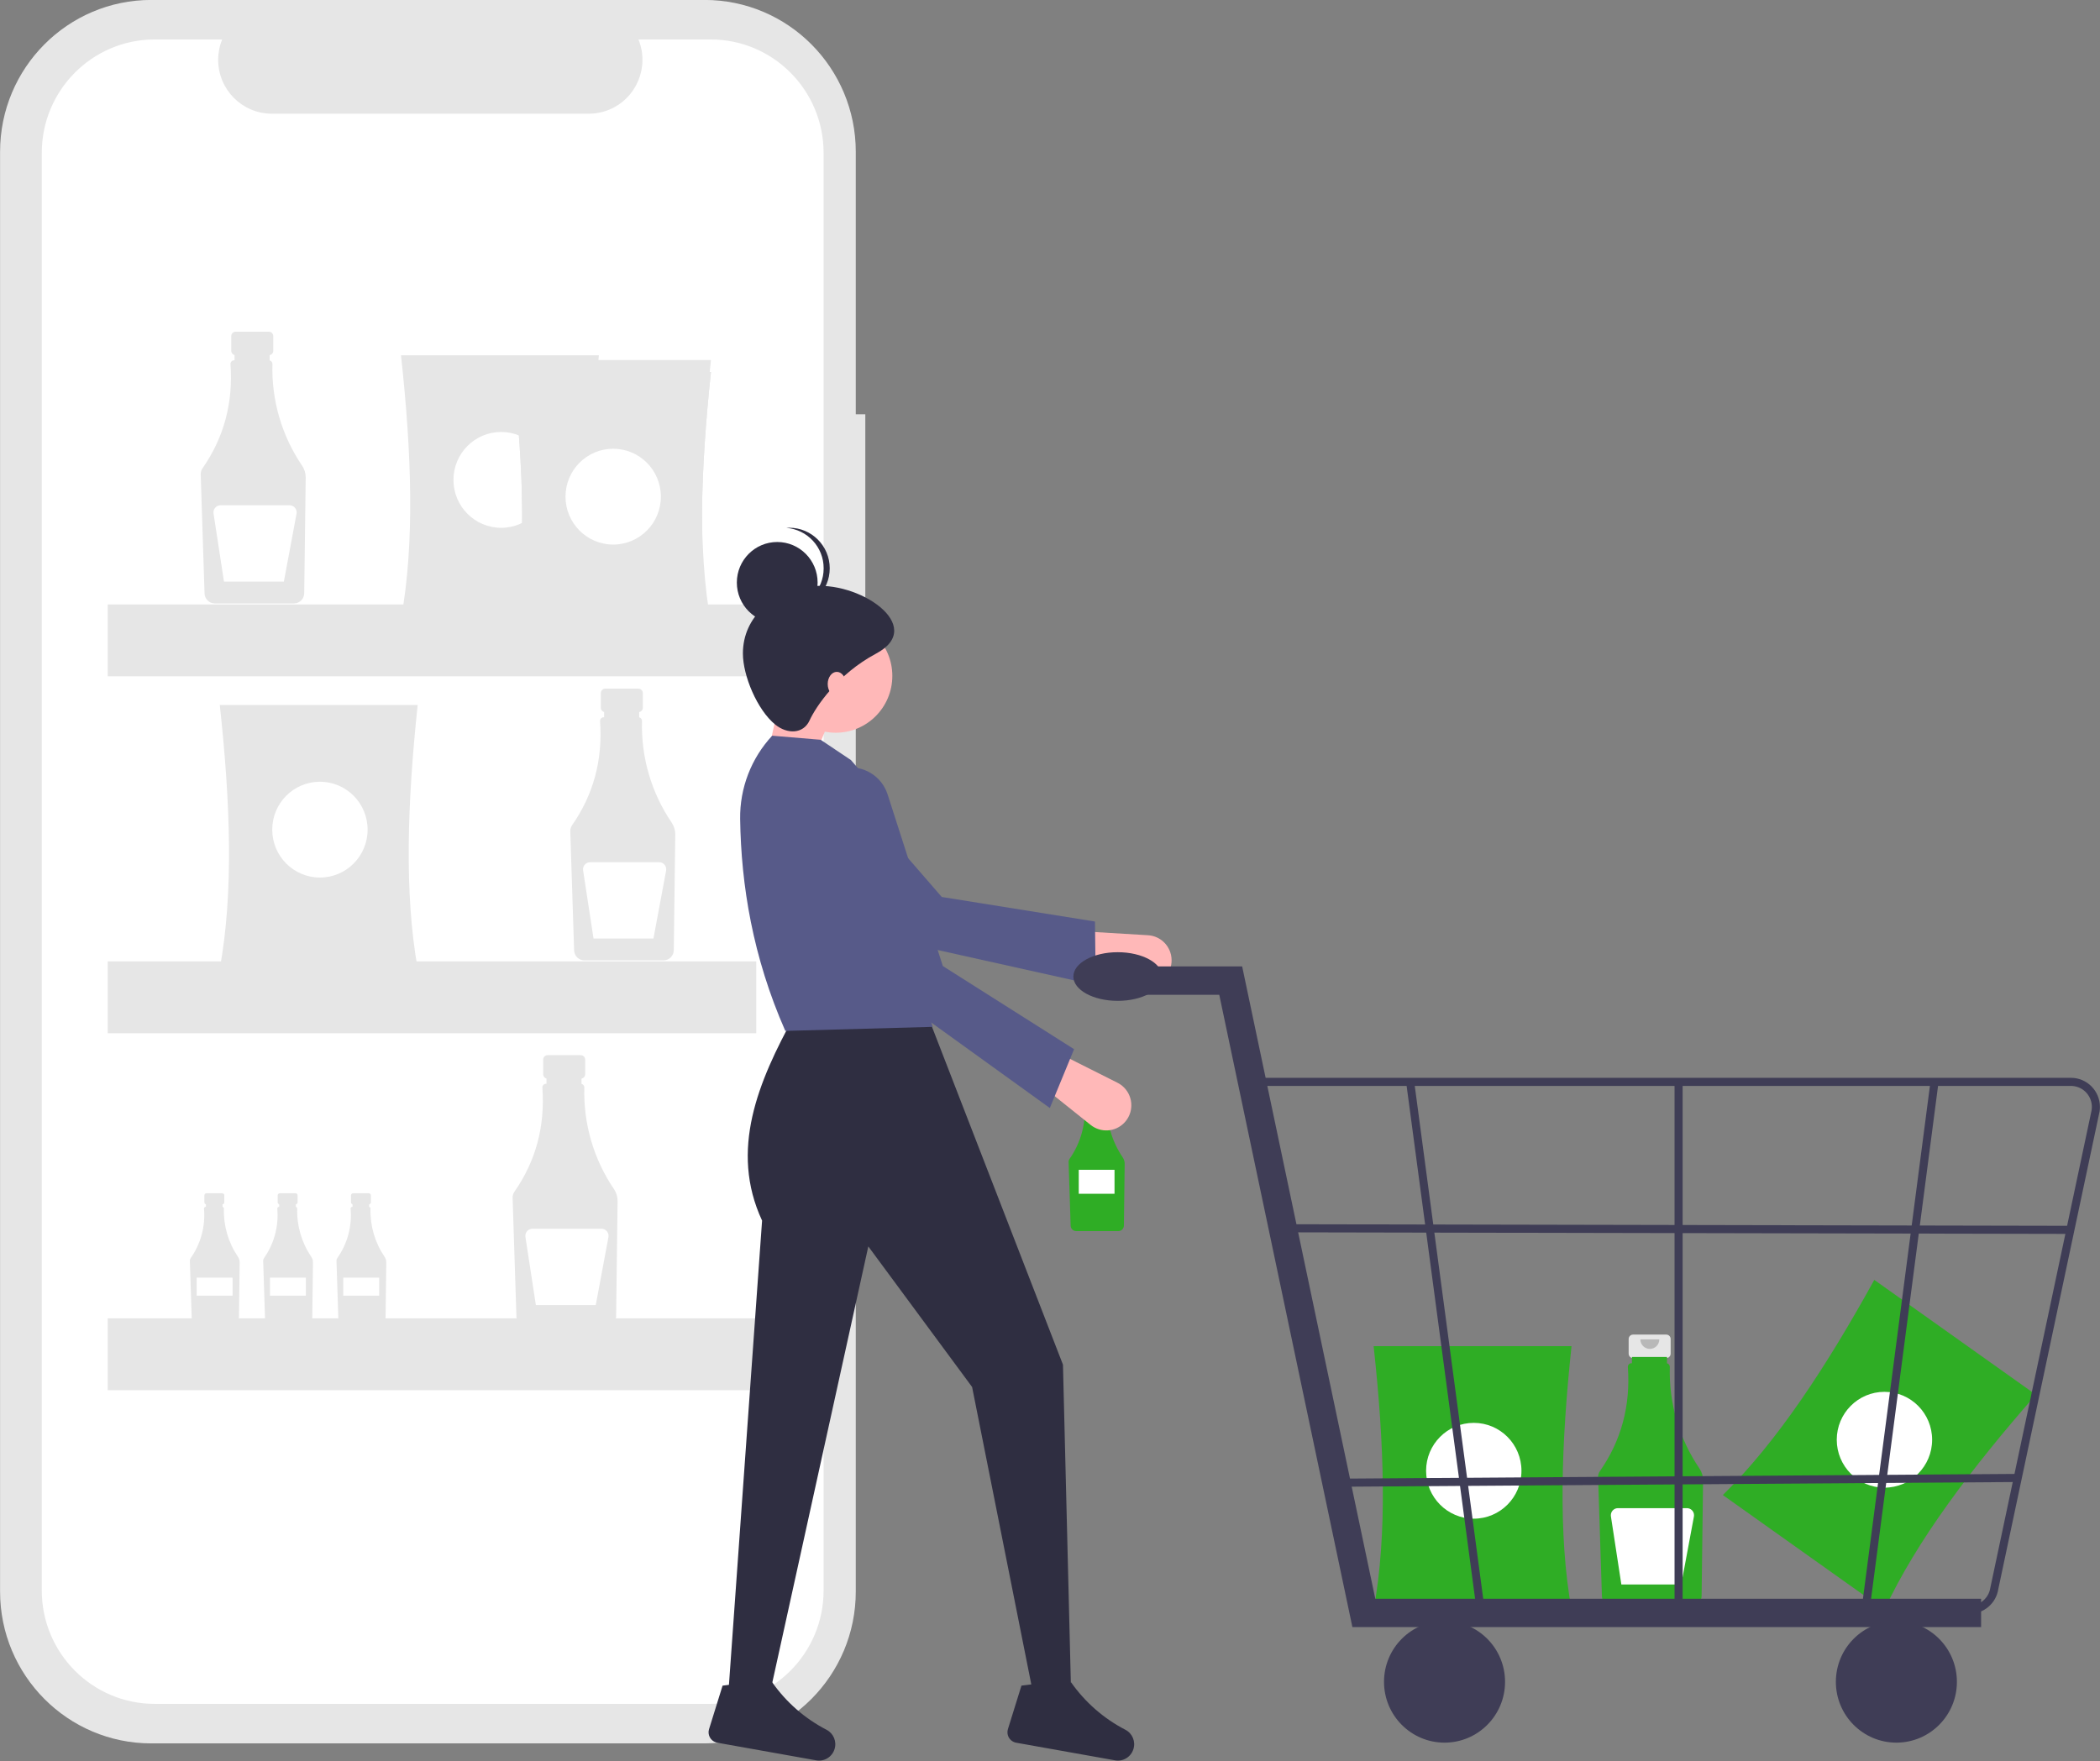 <svg xmlns="http://www.w3.org/2000/svg" xmlns:xlink="http://www.w3.org/1999/xlink" width="211" height="177" xml:space="preserve"><rect width="100%" height="100%" fill="#808080" stroke="none"/><defs><clipPath id="clip0"><rect x="155" y="101" width="211" height="177"></rect></clipPath></defs><g clip-path="url(#clip0)" transform="translate(-155 -101)"><path d="M124.001 60.316 123.043 60.316 123.043 34.072C123.043 25.683 116.243 18.883 107.854 18.883L52.254 18.883C43.865 18.883 37.065 25.683 37.065 34.072L37.065 178.045C37.065 186.434 43.865 193.234 52.254 193.234L107.854 193.234C116.243 193.234 123.043 186.434 123.043 178.045L123.043 78.996 124.001 78.996Z" fill="#E6E6E6" transform="matrix(1 0 0 1.005 117.942 82.017)"></path><path d="M108.467 22.835 101.209 22.835C102.333 25.591 101.011 28.736 98.255 29.86 97.609 30.123 96.918 30.259 96.22 30.259L64.368 30.259C61.391 30.259 58.978 27.846 58.979 24.87 58.979 24.172 59.114 23.481 59.378 22.835L52.599 22.835C46.335 22.835 41.256 27.913 41.256 34.178L41.256 177.939C41.256 184.204 46.335 189.282 52.599 189.282L108.467 189.282C114.731 189.282 119.81 184.204 119.81 177.939L119.81 34.178C119.81 27.913 114.731 22.835 108.467 22.835Z" fill="#FFFFFF" transform="matrix(1 0 0 1.005 117.942 82.017)"></path><path d="M64.073 52.06 60.738 52.06C60.493 52.06 60.295 52.258 60.295 52.502L60.295 53.966C60.295 54.211 60.493 54.409 60.738 54.409L61.291 54.409 61.291 56.603 63.521 56.603 63.521 54.409 64.073 54.409C64.318 54.409 64.516 54.211 64.516 53.966L64.516 52.502C64.516 52.258 64.318 52.06 64.073 52.06Z" fill="#E6E6E6" transform="matrix(1 0 0 1.005 117.942 82.017)"></path><path d="M67.414 65.46C65.371 62.471 64.327 58.911 64.431 55.292 64.435 55.12 64.317 54.969 64.149 54.931L64.149 54.299 60.626 54.299 60.626 54.922 60.577 54.922C60.377 54.923 60.216 55.085 60.216 55.284 60.216 55.293 60.217 55.302 60.217 55.311 60.495 59.179 59.557 62.649 57.406 65.719 57.282 65.896 57.218 66.108 57.225 66.323L57.61 78.239C57.63 78.791 58.081 79.23 58.633 79.234L66.602 79.234C67.161 79.23 67.615 78.781 67.625 78.221L67.773 66.652C67.778 66.227 67.653 65.812 67.414 65.46Z" fill="#E6E6E6" transform="matrix(1 0 0 1.005 117.942 82.017)"></path><path d="M66.153 69.418 59.217 69.418C58.824 69.418 58.505 69.737 58.505 70.13 58.505 70.166 58.508 70.202 58.513 70.238L59.562 77.051 65.58 77.051 66.853 70.261C66.925 69.875 66.671 69.503 66.284 69.43 66.241 69.422 66.197 69.418 66.153 69.418Z" fill="#FFFFFF" transform="matrix(1 0 0 1.005 117.942 82.017)"></path><path d="M101.206 87.755 97.87 87.755C97.626 87.755 97.428 87.953 97.428 88.198L97.428 89.662C97.428 89.906 97.626 90.104 97.87 90.104L98.423 90.104 98.423 92.298 100.653 92.298 100.653 90.104 101.206 90.104C101.45 90.104 101.648 89.906 101.648 89.662L101.648 88.198C101.648 87.953 101.45 87.755 101.206 87.755Z" fill="#E6E6E6" transform="matrix(1 0 0 1.005 117.942 82.017)"></path><path d="M104.547 101.155C102.504 98.166 101.46 94.607 101.564 90.987 101.568 90.815 101.45 90.664 101.281 90.626L101.281 89.994 97.758 89.994 97.758 90.618 97.71 90.618C97.51 90.618 97.349 90.78 97.349 90.98 97.349 90.989 97.349 90.997 97.35 91.006 97.627 94.875 96.69 98.344 94.538 101.415 94.415 101.591 94.351 101.803 94.358 102.018L94.743 113.934C94.763 114.486 95.213 114.925 95.766 114.93L103.734 114.93C104.294 114.925 104.747 114.476 104.758 113.917L104.906 102.347C104.91 101.923 104.785 101.507 104.547 101.155Z" fill="#E6E6E6" transform="matrix(1 0 0 1.005 117.942 82.017)"></path><path d="M103.286 105.113 96.35 105.113C95.957 105.113 95.638 105.432 95.638 105.825 95.638 105.861 95.641 105.898 95.646 105.933L96.694 112.746 102.713 112.746 103.986 105.956C104.058 105.57 103.804 105.198 103.417 105.125 103.374 105.117 103.33 105.113 103.286 105.113Z" fill="#FFFFFF" transform="matrix(1 0 0 1.005 117.942 82.017)"></path><path d="M59.384 138.218 57.802 138.218C57.686 138.218 57.592 138.312 57.592 138.428L57.592 139.122C57.592 139.238 57.686 139.332 57.802 139.332L58.064 139.332 58.064 140.373 59.122 140.373 59.122 139.332 59.384 139.332C59.5 139.332 59.594 139.238 59.594 139.122L59.594 138.428C59.594 138.312 59.5 138.218 59.384 138.218Z" fill="#E6E6E6" transform="matrix(1 0 0 1.005 117.942 82.017)"></path><path d="M60.969 144.574C60 143.156 59.504 141.468 59.553 139.751 59.555 139.67 59.499 139.598 59.419 139.58L59.419 139.28 57.748 139.28 57.748 139.576 57.725 139.576C57.631 139.576 57.554 139.653 57.554 139.748 57.554 139.752 57.554 139.756 57.555 139.76 57.709 141.512 57.236 143.261 56.221 144.697 56.162 144.781 56.132 144.882 56.135 144.984L56.318 150.636C56.327 150.898 56.541 151.106 56.803 151.108L60.583 151.108C60.848 151.106 61.064 150.893 61.068 150.628L61.139 145.14C61.141 144.938 61.081 144.741 60.969 144.574Z" fill="#E6E6E6" transform="matrix(1 0 0 1.005 117.942 82.017)"></path><path d="M19.753 127.769 23.36 127.769 23.36 129.572 19.753 129.572Z" fill="#FFFFFF" transform="matrix(1 0 0 1.005 155.007 101)"></path><path d="M66.749 138.218 65.167 138.218C65.051 138.218 64.957 138.312 64.957 138.428L64.957 139.122C64.957 139.238 65.051 139.332 65.167 139.332L65.429 139.332 65.429 140.373 66.487 140.373 66.487 139.332 66.749 139.332C66.865 139.332 66.959 139.238 66.959 139.122L66.959 138.428C66.959 138.312 66.865 138.218 66.749 138.218Z" fill="#E6E6E6" transform="matrix(1 0 0 1.005 117.942 82.017)"></path><path d="M68.334 144.574C67.365 143.156 66.87 141.468 66.919 139.751 66.921 139.67 66.865 139.598 66.785 139.58L66.785 139.28 65.114 139.28 65.114 139.576 65.091 139.576C64.996 139.576 64.92 139.653 64.92 139.748 64.92 139.752 64.92 139.756 64.92 139.76 65.075 141.512 64.602 143.261 63.587 144.697 63.528 144.781 63.498 144.882 63.501 144.984L63.684 150.636C63.693 150.898 63.907 151.106 64.169 151.108L67.948 151.108C68.214 151.106 68.429 150.893 68.434 150.628L68.504 145.14C68.506 144.938 68.447 144.741 68.334 144.574Z" fill="#E6E6E6" transform="matrix(1 0 0 1.005 117.942 82.017)"></path><path d="M27.119 127.769 30.725 127.769 30.725 129.572 27.119 129.572Z" fill="#FFFFFF" transform="matrix(1 0 0 1.005 155.007 101)"></path><path d="M74.115 138.218 72.533 138.218C72.417 138.218 72.323 138.312 72.323 138.428L72.323 139.122C72.323 139.238 72.417 139.332 72.533 139.332L72.795 139.332 72.795 140.373 73.853 140.373 73.853 139.332 74.115 139.332C74.231 139.332 74.325 139.238 74.325 139.122L74.325 138.428C74.325 138.312 74.231 138.218 74.115 138.218Z" fill="#E6E6E6" transform="matrix(1 0 0 1.005 117.942 82.017)"></path><path d="M75.7 144.574C74.731 143.156 74.235 141.468 74.284 139.751 74.286 139.67 74.23 139.598 74.15 139.58L74.15 139.28 72.48 139.28 72.48 139.576 72.457 139.576C72.362 139.576 72.285 139.653 72.285 139.748 72.285 139.752 72.285 139.756 72.286 139.76 72.44 141.512 71.967 143.261 70.952 144.697 70.893 144.781 70.863 144.882 70.867 144.984L71.049 150.636C71.058 150.898 71.272 151.106 71.534 151.108L75.314 151.108C75.579 151.106 75.795 150.893 75.799 150.628L75.87 145.14C75.872 144.938 75.812 144.741 75.7 144.574Z" fill="#E6E6E6" transform="matrix(1 0 0 1.005 117.942 82.017)"></path><path d="M34.484 127.769 38.091 127.769 38.091 129.572 34.484 129.572Z" fill="#FFFFFF" transform="matrix(1 0 0 1.005 155.007 101)"></path><path d="M95.411 124.409 92.076 124.409C91.831 124.409 91.633 124.607 91.633 124.851L91.633 126.315C91.633 126.559 91.831 126.758 92.076 126.758L92.629 126.758 92.629 128.951 94.859 128.951 94.859 126.758 95.411 126.758C95.656 126.758 95.854 126.559 95.854 126.315L95.854 124.851C95.854 124.607 95.656 124.409 95.411 124.409Z" fill="#E6E6E6" transform="matrix(1 0 0 1.005 117.942 82.017)"></path><path d="M98.752 137.809C96.709 134.819 95.665 131.26 95.769 127.641 95.773 127.469 95.654 127.318 95.487 127.28L95.487 126.647 91.964 126.647 91.964 127.271 91.915 127.271C91.715 127.272 91.554 127.434 91.554 127.633 91.554 127.642 91.554 127.651 91.555 127.66 91.832 131.529 90.895 134.998 88.743 138.068 88.62 138.245 88.556 138.456 88.563 138.672L88.948 150.588C88.968 151.14 89.418 151.579 89.971 151.583L97.939 151.583C98.499 151.579 98.953 151.129 98.963 150.57L99.111 139.001C99.116 138.576 98.99 138.16 98.752 137.809Z" fill="#E6E6E6" transform="matrix(1 0 0 1.005 117.942 82.017)"></path><path d="M97.491 141.767 90.555 141.767C90.162 141.767 89.843 142.086 89.843 142.479 89.843 142.515 89.846 142.551 89.851 142.587L90.9 149.4 96.918 149.4 98.191 142.61C98.263 142.224 98.009 141.851 97.622 141.779 97.579 141.771 97.535 141.767 97.491 141.767Z" fill="#FFFFFF" transform="matrix(1 0 0 1.005 117.942 82.017)"></path><path d="M97.232 80.768 77.348 80.768C78.739 73.252 78.419 64.177 77.348 54.416L97.232 54.416C96.191 64.177 95.879 73.252 97.232 80.768Z" fill="#E6E6E6" transform="matrix(1 0 0 1.005 117.942 82.017)"></path><path d="M55.136 47.99C55.136 50.636 52.991 52.782 50.345 52.782 47.699 52.782 45.554 50.636 45.554 47.99 45.554 45.344 47.699 43.199 50.345 43.199 52.991 43.199 55.136 45.344 55.136 47.99Z" fill="#FFFFFF" transform="matrix(1 0 0 1.005 155.007 101)"></path><path d="M79.025 115.745 59.141 115.745C60.532 108.229 60.212 99.153 59.141 89.393L79.025 89.393C77.984 99.153 77.672 108.229 79.025 115.745Z" fill="#E6E6E6" transform="matrix(1 0 0 1.005 117.942 82.017)"></path><path d="M36.929 82.967C36.929 85.613 34.784 87.758 32.138 87.758 29.492 87.758 27.347 85.613 27.347 82.967 27.347 80.321 29.492 78.176 32.138 78.176 34.784 78.176 36.929 80.321 36.929 82.967Z" fill="#FFFFFF" transform="matrix(1 0 0 1.005 155.007 101)"></path><path d="M108.492 82.445 88.608 82.445C89.998 74.929 89.678 65.854 88.608 56.093L108.492 56.093C107.45 65.854 107.139 74.929 108.492 82.445Z" fill="#E6E6E6" transform="matrix(1 0 0 1.005 117.942 82.017)"></path><path d="M66.396 49.667C66.396 52.313 64.251 54.459 61.604 54.459 58.958 54.459 56.813 52.313 56.813 49.667 56.813 47.021 58.958 44.876 61.604 44.876 64.251 44.876 66.396 47.021 66.396 49.667Z" fill="#FFFFFF" transform="matrix(1 0 0 1.005 155.007 101)"></path><path d="M108.492 81.248 88.608 81.248C89.998 73.732 89.678 64.656 88.608 54.895L108.492 54.895C107.45 64.656 107.139 73.732 108.492 81.248Z" fill="#E6E6E6" transform="matrix(1 0 0 1.005 117.942 82.017)"></path><path d="M66.396 48.469C66.396 51.115 64.251 53.261 61.604 53.261 58.958 53.261 56.813 51.115 56.813 48.469 56.813 45.823 58.958 43.678 61.604 43.678 64.251 43.678 66.396 45.823 66.396 48.469Z" fill="#FFFFFF" transform="matrix(1 0 0 1.005 155.007 101)"></path><path d="M108.492 82.445 88.608 82.445C89.998 74.929 89.678 65.854 88.608 56.093L108.492 56.093C107.45 65.854 107.139 74.929 108.492 82.445Z" fill="#E6E6E6" transform="matrix(1 0 0 1.005 117.942 82.017)"></path><path d="M66.396 49.667C66.396 52.313 64.251 54.459 61.604 54.459 58.958 54.459 56.813 52.313 56.813 49.667 56.813 47.021 58.958 44.876 61.604 44.876 64.251 44.876 66.396 47.021 66.396 49.667Z" fill="#FFFFFF" transform="matrix(1 0 0 1.005 155.007 101)"></path><path d="M10.817 60.448 75.979 60.448 75.979 67.635 10.817 67.635Z" fill="#E6E6E6" transform="matrix(1 0 0 1.005 155.007 101)"></path><path d="M10.817 96.143 75.979 96.143 75.979 103.33 10.817 103.33Z" fill="#E6E6E6" transform="matrix(1 0 0 1.005 155.007 101)"></path><path d="M10.817 131.838 75.979 131.838 75.979 139.025 10.817 139.025Z" fill="#E6E6E6" transform="matrix(1 0 0 1.005 155.007 101)"></path><path d="M226.396 179.879 210.162 168.397C215.637 163.063 220.617 155.469 225.379 146.882L241.613 158.364C235.126 165.731 229.631 172.961 226.396 179.879Z" fill="#2FAD25" transform="matrix(1 0 0 1.005 117.942 82.017)"></path><path d="M194.126 143.98C194.126 146.626 191.981 148.771 189.335 148.771 186.689 148.771 184.543 146.626 184.543 143.98 184.543 141.333 186.689 139.188 189.335 139.188 191.981 139.188 194.126 141.333 194.126 143.98Z" fill="#FFFFFF" transform="matrix(1 0 0 1.005 155.007 101)"></path><path d="M148.085 127.484 146.303 127.484C146.173 127.484 146.067 127.589 146.067 127.72L146.067 128.502C146.067 128.633 146.173 128.738 146.303 128.738 146.303 128.738 146.303 128.738 146.303 128.738L146.599 128.738 146.599 129.91 147.79 129.91 147.79 128.738 148.085 128.738C148.216 128.738 148.322 128.633 148.322 128.502L148.322 127.72C148.322 127.589 148.216 127.484 148.085 127.484Z" fill="#E6E6E6" transform="matrix(1 0 0 1.005 117.942 82.017)"></path><path d="M149.87 134.642C148.779 133.045 148.221 131.144 148.276 129.21 148.278 129.118 148.215 129.038 148.126 129.018L148.126 128.68 146.244 128.68 146.244 129.013 146.218 129.013C146.111 129.013 146.025 129.1 146.025 129.206 146.025 129.206 146.025 129.206 146.025 129.206 146.025 129.211 146.025 129.216 146.025 129.22 146.199 131.193 145.667 133.163 144.523 134.781 144.457 134.875 144.423 134.988 144.427 135.103L144.633 141.469C144.643 141.764 144.884 141.998 145.179 142.001L149.436 142.001C149.735 141.998 149.977 141.758 149.983 141.459L150.062 135.279C150.064 135.052 149.997 134.83 149.87 134.642Z" fill="#2FAD25" transform="matrix(1 0 0 1.005 117.942 82.017)"></path><path d="M147.714 127.739C147.714 128.02 147.486 128.248 147.204 128.248 146.923 128.248 146.694 128.02 146.694 127.739" fill="#000000" fill-opacity="0.2" transform="matrix(1 0 0 1.005 117.942 82.017)"></path><path d="M108.383 116.985 111.976 116.985 111.976 119.381 108.383 119.381Z" fill="#FFFFFF" transform="matrix(1 0 0 1.005 155.007 101)"></path><path d="M204.477 152.352 201.141 152.352C200.897 152.352 200.699 152.55 200.699 152.794L200.699 154.258C200.699 154.502 200.897 154.7 201.141 154.7L201.694 154.7 201.694 156.894 203.924 156.894 203.924 154.7 204.477 154.7C204.721 154.7 204.919 154.502 204.919 154.258L204.919 152.794C204.919 152.55 204.721 152.352 204.477 152.352Z" fill="#E6E6E6" transform="matrix(1 0 0 1.005 117.942 82.017)"></path><path d="M207.818 165.751C205.775 162.762 204.731 159.203 204.834 155.584 204.838 155.411 204.72 155.261 204.552 155.223L204.552 154.59 201.029 154.59 201.029 155.214 200.981 155.214C200.781 155.214 200.619 155.376 200.619 155.576 200.619 155.585 200.62 155.593 200.62 155.602 200.898 159.471 199.961 162.941 197.809 166.011 197.685 166.187 197.622 166.399 197.629 166.615L198.014 178.53C198.033 179.083 198.484 179.522 199.037 179.526L207.005 179.526C207.564 179.521 208.018 179.072 208.028 178.513L208.177 166.943C208.181 166.519 208.056 166.103 207.818 165.751Z" fill="#2FAD25" transform="matrix(1 0 0 1.005 117.942 82.017)"></path><path d="M203.781 152.829C203.781 153.355 203.354 153.783 202.827 153.783 202.3 153.783 201.873 153.355 201.873 152.829" fill="#000000" fill-opacity="0.2" transform="matrix(1 0 0 1.005 117.942 82.017)"></path><path d="M206.556 169.709 199.621 169.709C199.227 169.709 198.909 170.028 198.909 170.421 198.909 170.458 198.911 170.494 198.917 170.53L199.965 177.342 205.983 177.342 207.256 170.553C207.329 170.166 207.074 169.794 206.687 169.722 206.644 169.714 206.6 169.709 206.556 169.709Z" fill="#FFFFFF" transform="matrix(1 0 0 1.005 117.942 82.017)"></path><path d="M194.959 179.86 175.075 179.86C176.466 172.344 176.146 163.268 175.075 153.508L194.959 153.508C193.918 163.268 193.606 172.344 194.959 179.86Z" fill="#2FAD25" transform="matrix(1 0 0 1.005 117.942 82.017)"></path><path d="M152.863 147.082C152.863 149.728 150.718 151.873 148.072 151.873 145.426 151.873 143.281 149.728 143.281 147.082 143.281 144.436 145.426 142.291 148.072 142.291 150.718 142.291 152.863 144.436 152.863 147.082Z" fill="#FFFFFF" transform="matrix(1 0 0 1.005 155.007 101)"></path><path d="M76.564 78.043 81.028 77.637 83.868 70.738 78.796 67.898 76.564 78.043Z" fill="#FFB8B8" transform="matrix(1 0 0 1.005 155.007 101)"></path><path d="M154.595 115.864 154.595 115.864C155.113 114.574 154.486 113.109 153.196 112.591 152.944 112.491 152.679 112.431 152.409 112.415L145.478 112.002 144.458 115.395 151.592 117.355C152.827 117.694 154.119 117.052 154.595 115.864Z" fill="#FFB8B8" transform="matrix(1 0 0 1.005 117.942 82.017)"></path><path d="M147.153 117.412 147.077 111.044 131.682 108.588 119.823 94.986C118.547 93.522 116.385 93.227 114.763 94.294L114.763 94.294C112.972 95.472 112.475 97.88 113.654 99.671 113.782 99.865 113.926 100.047 114.087 100.215L123.871 112.256Z" fill="#575A89" transform="matrix(1 0 0 1.005 117.942 82.017)"></path><path d="M110.18 189.043 114.238 189.043 124.303 143.535 134.731 157.593 140.818 188.028 144.673 188.028 143.861 155.361 130.267 120.462 116.876 120.462C113.216 127.085 110.345 133.912 113.629 140.955Z" fill="#2F2E41" transform="matrix(1 0 0 1.005 117.942 82.017)"></path><path d="M138.33 191.807C138.156 192.365 138.467 192.959 139.025 193.133 139.068 193.147 139.112 193.157 139.156 193.165L149.086 194.927C149.898 195.076 150.693 194.595 150.939 193.808L150.939 193.808C151.178 193.057 150.843 192.243 150.145 191.877 147.962 190.756 146.083 189.122 144.669 187.116 143.578 188.132 142.358 188.037 141.063 187.288L139.689 187.459Z" fill="#2F2E41" transform="matrix(1 0 0 1.005 117.942 82.017)"></path><path d="M108.301 191.807C108.126 192.365 108.438 192.959 108.996 193.133 109.039 193.147 109.083 193.157 109.127 193.165L119.057 194.927C119.869 195.076 120.664 194.595 120.91 193.808L120.91 193.808C121.149 193.057 120.814 192.243 120.116 191.877 117.933 190.756 116.054 189.122 114.64 187.116 113.548 188.132 112.329 188.037 111.033 187.288L109.659 187.459Z" fill="#2F2E41" transform="matrix(1 0 0 1.005 117.942 82.017)"></path><path d="M89.651 67.593C89.651 70.731 87.108 73.275 83.97 73.275 80.832 73.275 78.289 70.731 78.289 67.593 78.289 64.456 80.832 61.912 83.97 61.912 87.108 61.912 89.651 64.456 89.651 67.593Z" fill="#FFB8B8" transform="matrix(1 0 0 1.005 155.007 101)"></path><path d="M115.963 121.984 130.774 121.578 126.424 107.888C129.128 103.554 126.407 99.225 122.557 94.897L119.513 92.868 114.644 92.462 114.644 92.462C112.535 94.718 111.382 97.702 111.425 100.79 111.521 107.402 112.692 114.599 115.963 121.984Z" fill="#575A89" transform="matrix(1 0 0 1.005 117.942 82.017)"></path><path d="M149.993 131.199 149.993 131.199C150.976 130.217 150.977 128.623 149.994 127.64 149.803 127.448 149.582 127.289 149.34 127.168L143.131 124.062 140.857 126.78 146.646 131.388C147.648 132.185 149.088 132.104 149.993 131.199Z" fill="#FFB8B8" transform="matrix(1 0 0 1.005 117.942 82.017)"></path><path d="M142.542 129.694 144.977 123.81 131.79 115.496 126.238 98.325C125.64 96.478 123.769 95.356 121.858 95.699L121.858 95.699C119.748 96.077 118.344 98.095 118.723 100.205 118.764 100.434 118.826 100.659 118.907 100.877L123.165 115.796Z" fill="#575A89" transform="matrix(1 0 0 1.005 117.942 82.017)"></path><path d="M111.702 84.245C111.702 86.455 113.137 89.879 114.948 91.346 116.167 92.334 117.776 92.292 118.397 90.94 119.034 89.554 121.229 86.295 125.093 84.245 130.244 81.512 123.266 76.836 118.397 77.549 114.738 78.085 111.702 80.547 111.702 84.245Z" fill="#2F2E41" transform="matrix(1 0 0 1.005 117.942 82.017)"></path><path d="M82.144 58.26C82.144 60.501 80.327 62.318 78.086 62.318 75.845 62.318 74.028 60.501 74.028 58.26 74.028 56.019 75.845 54.202 78.086 54.202 80.327 54.202 82.144 56.019 82.144 58.26Z" fill="#2F2E41" transform="matrix(1 0 0 1.005 155.007 101)"></path><path d="M119.818 75.723C119.817 73.601 118.18 71.838 116.064 71.68 116.165 71.673 116.266 71.665 116.368 71.665 118.609 71.665 120.426 73.482 120.426 75.723 120.426 77.964 118.609 79.781 116.368 79.781 116.266 79.781 116.165 79.773 116.064 79.765 118.18 79.608 119.817 77.845 119.818 75.723Z" fill="#2F2E41" transform="matrix(1 0 0 1.005 117.942 82.017)"></path><path d="M84.984 68.405C84.984 69.077 84.576 69.622 84.071 69.622 83.567 69.622 83.158 69.077 83.158 68.405 83.158 67.733 83.567 67.188 84.071 67.188 84.576 67.188 84.984 67.733 84.984 68.405Z" fill="#FFB8B8" transform="matrix(1 0 0 1.005 155.007 101)"></path><path d="M199.047 162.717 135.877 162.717 122.5 99.481 111.084 99.481 111.084 96.643 124.8 96.643 138.177 159.88 199.047 159.88 199.047 162.717Z" fill="#3F3D56" transform="matrix(1 0 0 1.005 155.007 101)"></path><path d="M151.215 168.19C151.215 171.548 148.492 174.27 145.134 174.27 141.776 174.27 139.054 171.548 139.054 168.19 139.054 164.831 141.776 162.109 145.134 162.109 148.492 162.109 151.215 164.831 151.215 168.19Z" fill="#3F3D56" transform="matrix(1 0 0 1.005 155.007 101)"></path><path d="M196.615 168.19C196.615 171.548 193.893 174.27 190.535 174.27 187.177 174.27 184.454 171.548 184.454 168.19 184.454 164.831 187.177 162.109 190.535 162.109 193.893 162.109 196.615 164.831 196.615 168.19Z" fill="#3F3D56" transform="matrix(1 0 0 1.005 155.007 101)"></path><path d="M234.961 180.264 173.499 180.264 162.655 126.674 245.139 126.674C246.747 126.674 248.051 127.979 248.051 129.588 248.051 129.739 248.04 129.89 248.016 130.04L237.84 177.803C237.621 179.223 236.398 180.27 234.961 180.264ZM174.167 179.454 234.961 179.454C235.998 179.458 236.881 178.702 237.038 177.677L247.215 129.914C247.396 128.767 246.612 127.69 245.464 127.51 245.357 127.493 245.248 127.484 245.139 127.484L163.639 127.484Z" fill="#3F3D56" transform="matrix(1 0 0 1.005 117.942 82.017)"></path><path d="M148.383 161.209 141.281 108.262 142.081 108.13 149.182 161.077 148.383 161.209Z" fill="#3F3D56" transform="matrix(1 0 0 1.005 155.007 101)"></path><path d="M187.871 160.803 187.071 160.673 193.965 108.131 194.765 108.261 187.871 160.803Z" fill="#3F3D56" transform="matrix(1 0 0 1.005 155.007 101)"></path><path d="M168.246 108.196 169.057 108.196 169.057 161.143 168.246 161.143Z" fill="#3F3D56" transform="matrix(1 0 0 1.005 155.007 101)"></path><path d="M205.629 102.528 206.439 102.528 206.439 181.006 205.629 181.006Z" fill="#3F3D56" transform="matrix(0.002 -1.005 1 0.002 181.71 431.307)"></path><path d="M170.794 166.547 239.74 166.547 239.74 167.357 170.794 167.357Z" fill="#3F3D56" transform="matrix(1 -0.007 0.007 1.005 116.805 83.432)"></path><path d="M116.759 97.656C116.759 99 114.762 100.089 112.3 100.089 109.837 100.089 107.841 99 107.841 97.656 107.841 96.313 109.837 95.224 112.3 95.224 114.762 95.224 116.759 96.313 116.759 97.656Z" fill="#3F3D56" transform="matrix(1 0 0 1.005 155.007 101)"></path></g></svg>
